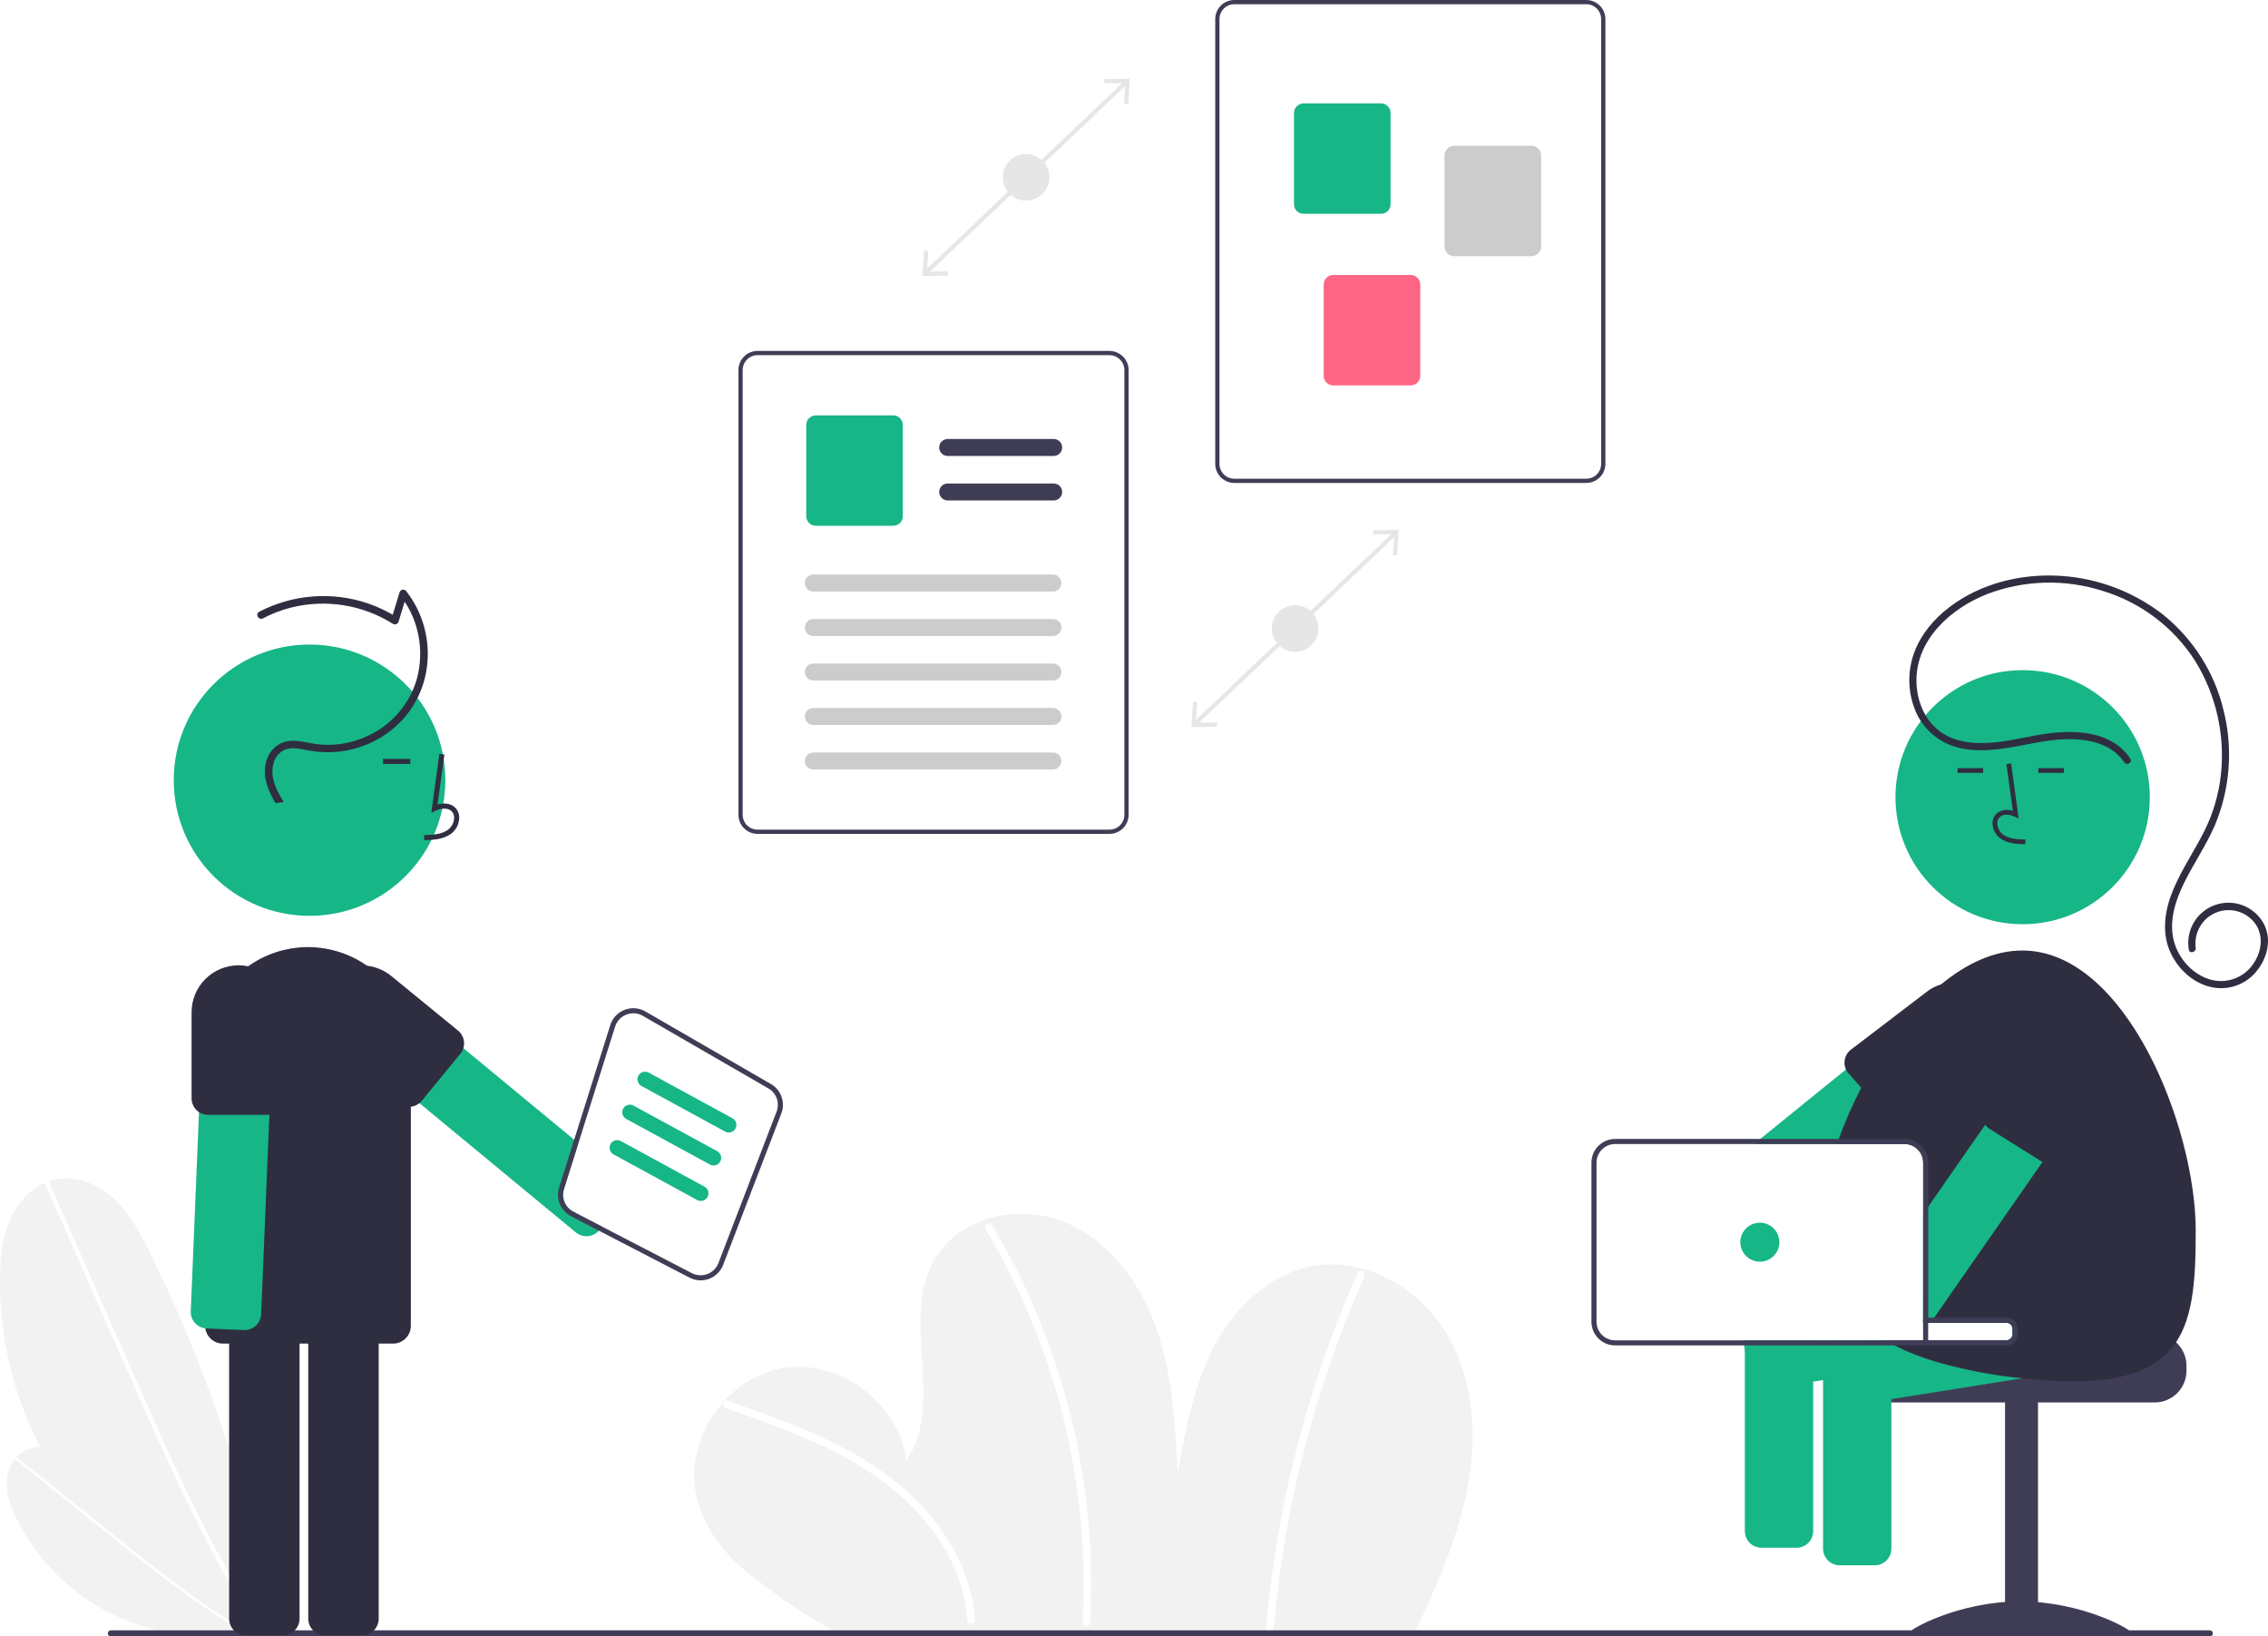 <svg width="323" height="233" viewBox="0 0 323 233" fill="none" xmlns="http://www.w3.org/2000/svg">
<rect x="0" y="0" width="323" height="233" fill="#808080" stroke="none"/>
<g clip-path="url(#clip0_51_7013)">
<rect width="323" height="233" fill="white"/>
<path d="M201.305 232.877C204.484 226.017 207.662 219.056 209.042 211.624C210.421 204.192 209.842 196.127 205.89 189.68C201.938 183.234 194.156 178.863 186.73 180.32C180.63 181.517 175.733 186.315 172.865 191.823C169.997 197.331 168.847 203.544 167.731 209.651C167.371 202.713 166.989 195.662 164.681 189.108C162.374 182.554 157.829 176.446 151.353 173.909C144.876 171.373 136.451 173.368 133.038 179.421C128.229 187.95 134.605 199.914 129.076 207.995C128.127 199.889 119.639 193.484 111.572 194.788C103.505 196.092 97.473 204.843 99.132 212.834C100.12 217.589 103.368 221.634 107.252 224.556C111.136 227.478 115.653 230.865 120.121 232.78L201.305 232.877Z" fill="#F2F2F2"/>
<path d="M103.368 200.514C109.776 202.751 116.243 205.014 122.093 208.511C127.336 211.645 132.005 215.866 134.953 221.27C136.569 224.17 137.528 227.388 137.763 230.697C137.806 231.389 138.89 231.394 138.848 230.697C138.468 224.534 135.461 218.893 131.296 214.432C126.73 209.542 120.813 206.201 114.704 203.609C111.082 202.073 107.37 200.767 103.656 199.47C102.996 199.24 102.712 200.286 103.368 200.514Z" fill="white"/>
<path d="M140.329 174.984C144.266 181.534 147.419 188.524 149.722 195.809C152.03 203.092 153.484 210.618 154.055 218.236C154.371 222.5 154.405 226.78 154.158 231.049C154.118 231.745 155.202 231.743 155.242 231.049C155.679 223.353 155.213 215.632 153.852 208.043C152.494 200.456 150.261 193.051 147.199 185.976C145.48 182.003 143.498 178.148 141.265 174.437C141.19 174.318 141.072 174.233 140.935 174.2C140.799 174.167 140.654 174.188 140.533 174.259C140.411 174.329 140.322 174.445 140.284 174.58C140.246 174.715 140.262 174.86 140.329 174.984Z" fill="white"/>
<path d="M193.387 181.202C187.818 193.698 183.899 206.864 181.729 220.369C181.12 224.163 180.648 227.975 180.314 231.805C180.253 232.499 181.338 232.495 181.398 231.805C182.578 218.33 185.494 205.064 190.074 192.334C191.36 188.755 192.777 185.227 194.323 181.749C194.604 181.117 193.67 180.566 193.387 181.202Z" fill="white"/>
<path d="M38.328 232.067C27.222 229.18 17.408 222.652 10.459 213.53C3.51 204.408 -0.171 193.22 0.006 181.76C0.05 178.904 0.35 175.989 1.552 173.398C2.754 170.807 4.987 168.565 7.779 167.951C10.827 167.281 14.043 168.651 16.314 170.788C18.585 172.926 20.074 175.746 21.444 178.546C29.697 195.412 35.967 213.509 38.314 232.135L38.328 232.067Z" fill="#F2F2F2"/>
<path d="M6.397 168.514L12.18 181.638L17.964 194.763C19.796 198.92 21.624 203.078 23.517 207.207C25.394 211.3 27.335 215.365 29.406 219.364C31.474 223.357 33.671 227.285 36.056 231.098C36.354 231.573 36.654 232.046 36.956 232.517C37.166 232.844 37.69 232.541 37.479 232.212C35.048 228.427 32.808 224.523 30.707 220.547C28.603 216.566 26.637 212.514 24.744 208.43C22.841 204.324 21.011 200.185 19.186 196.044C17.264 191.685 15.343 187.326 13.423 182.967L7.639 169.842L6.919 168.209C6.763 167.853 6.241 168.161 6.397 168.514Z" fill="white"/>
<path d="M35.916 232.157C29.369 233.653 22.509 232.91 16.436 230.048C10.362 227.185 5.427 222.369 2.421 216.372C1.672 214.877 1.04 213.283 0.964 211.613C0.887 209.944 1.441 208.178 2.724 207.107C4.125 205.937 6.165 205.781 7.922 206.278C9.679 206.776 11.214 207.838 12.683 208.923C21.526 215.454 29.673 223.16 35.927 232.196L35.916 232.157Z" fill="#F2F2F2"/>
<path d="M2.159 207.772L8.709 213.027L15.26 218.281C17.334 219.946 19.408 221.612 21.507 223.245C23.587 224.864 25.694 226.451 27.85 227.969C30.003 229.485 32.205 230.931 34.474 232.268C34.757 232.434 35.041 232.599 35.325 232.762C35.522 232.875 35.713 232.577 35.514 232.463C33.229 231.153 31.011 229.73 28.845 228.232C26.677 226.733 24.561 225.159 22.474 223.549C20.376 221.93 18.307 220.275 16.24 218.617C14.064 216.872 11.889 215.127 9.713 213.381L3.163 208.127L2.348 207.473C2.17 207.331 1.983 207.631 2.159 207.772Z" fill="white"/>
<path d="M314.725 233H15.781C15.724 233 15.668 232.989 15.616 232.968C15.563 232.946 15.516 232.915 15.476 232.875C15.436 232.835 15.404 232.787 15.382 232.735C15.361 232.683 15.349 232.627 15.349 232.57C15.349 232.514 15.361 232.458 15.382 232.406C15.404 232.353 15.436 232.306 15.476 232.266C15.516 232.226 15.563 232.195 15.616 232.173C15.668 232.151 15.724 232.14 15.781 232.141H314.725C314.839 232.141 314.948 232.186 315.029 232.266C315.11 232.347 315.155 232.456 315.155 232.57C315.155 232.684 315.11 232.794 315.029 232.874C314.948 232.955 314.839 233 314.725 233Z" fill="#3F3D56"/>
<path d="M306.872 189.948H286.632C286.632 190.188 286.537 190.417 286.368 190.586C286.198 190.755 285.969 190.85 285.729 190.85H265.862C265.581 191.062 265.326 191.304 265.1 191.572C264.42 192.381 264.049 193.404 264.052 194.459V195.181C264.052 196.378 264.528 197.525 265.375 198.371C266.222 199.217 267.371 199.692 268.568 199.692H306.872C308.069 199.691 309.218 199.216 310.064 198.37C310.911 197.524 311.388 196.377 311.389 195.181V194.459C311.387 193.264 310.91 192.117 310.064 191.271C309.217 190.426 308.069 189.95 306.872 189.948Z" fill="#3F3D56"/>
<path d="M290.248 199.513H285.55V232.715H290.248V199.513Z" fill="#3F3D56"/>
<path d="M303.618 232.55C303.618 233.057 296.499 232.746 287.718 232.746C278.937 232.746 271.819 233.057 271.819 232.55C271.819 232.043 278.937 228.023 287.718 228.023C296.499 228.023 303.618 232.043 303.618 232.55Z" fill="#3F3D56"/>
<path d="M305.986 190.987L305.199 186.064C305.099 185.444 304.756 184.889 304.247 184.52C303.738 184.151 303.103 183.999 302.481 184.098L294.354 185.393L280.435 187.613L275.907 188.335H285.729C285.968 188.335 286.198 188.43 286.368 188.599C286.537 188.768 286.632 188.997 286.632 189.237V189.948C286.632 190.187 286.537 190.416 286.368 190.586C286.198 190.755 285.968 190.85 285.729 190.85H260.734C260.385 191.013 260.083 191.261 259.856 191.572C259.664 191.824 259.525 192.113 259.448 192.421C259.371 192.729 259.358 193.049 259.408 193.362L259.632 194.762L259.903 196.462L260.196 198.288C260.295 198.907 260.637 199.461 261.145 199.829C261.653 200.197 262.286 200.349 262.906 200.251L269.363 199.223L287.987 196.253L304.017 193.697C304.637 193.597 305.192 193.255 305.561 192.747C305.929 192.24 306.083 191.607 305.986 190.987Z" fill="#17B687"/>
<path d="M268.868 191.571C268.631 191.256 268.316 191.008 267.954 190.85H261.045C260.682 191.007 260.365 191.255 260.127 191.571C259.806 191.983 259.631 192.49 259.632 193.011V220.515C259.633 221.142 259.883 221.743 260.326 222.186C260.77 222.629 261.372 222.878 261.999 222.879H266.997C267.624 222.878 268.225 222.629 268.669 222.186C269.113 221.743 269.362 221.142 269.363 220.515V193.011C269.364 192.49 269.189 191.983 268.868 191.571Z" fill="#17B687"/>
<path d="M283.908 144.728L283.861 144.666L280.76 140.852C280.595 140.647 280.396 140.472 280.171 140.335C280.052 140.255 279.924 140.189 279.788 140.141C279.59 140.061 279.382 140.01 279.17 139.989C279.029 139.974 278.886 139.972 278.744 139.982C278.741 139.982 278.739 139.983 278.737 139.985C278.258 140.021 277.801 140.202 277.429 140.505L271.065 145.659L262.888 152.285L250.685 162.173L249.796 162.895H265.237L266.129 162.173L269.082 159.781L269.291 159.615L283.55 148.062L283.561 148.055C283.854 147.819 284.086 147.516 284.237 147.171C284.336 146.945 284.399 146.705 284.424 146.46C284.457 146.151 284.429 145.839 284.34 145.542C284.251 145.245 284.104 144.968 283.908 144.728Z" fill="#17B687"/>
<path d="M283.861 144.666C283.662 143.694 283.219 142.787 282.574 142.031C281.932 141.27 281.105 140.686 280.172 140.335C280.027 140.281 279.886 140.231 279.742 140.191C279.415 140.094 279.082 140.024 278.744 139.982C278.741 139.982 278.739 139.983 278.737 139.985C277.217 139.81 275.688 140.232 274.473 141.162L263.466 149.563C263.233 149.772 263.043 150.026 262.91 150.309C262.776 150.592 262.701 150.9 262.689 151.213C262.672 151.58 262.74 151.947 262.888 152.285C262.924 152.36 262.964 152.436 263.007 152.508C263.092 152.655 263.194 152.791 263.311 152.913L265.074 154.89L269.176 159.484L269.291 159.614L269.555 159.914C269.765 160.144 270.018 160.33 270.3 160.462C270.582 160.594 270.888 160.669 271.199 160.682C271.51 160.696 271.821 160.648 272.114 160.542C272.406 160.435 272.675 160.272 272.905 160.062L282.397 149.877C282.89 149.349 283.281 148.733 283.55 148.062C283.984 146.985 284.092 145.804 283.861 144.666Z" fill="#2F2E41"/>
<path d="M288.057 131.598C298.06 131.598 306.169 123.499 306.169 113.509C306.169 103.519 298.06 95.42 288.057 95.42C278.055 95.42 269.946 103.519 269.946 113.509C269.946 123.499 278.055 131.598 288.057 131.598Z" fill="#17B687"/>
<path d="M294.85 188.497L294.355 185.393L294.062 183.571C293.962 182.951 293.62 182.397 293.112 182.029C292.603 181.66 291.969 181.509 291.348 181.607L278.184 183.704L274.614 184.275L273.891 184.39V188.335H285.729C285.969 188.335 286.198 188.43 286.368 188.599C286.537 188.768 286.632 188.998 286.632 189.237V189.948C286.632 190.187 286.537 190.416 286.368 190.586C286.198 190.755 285.969 190.85 285.729 190.85H248.268C248.268 190.857 248.271 190.864 248.271 190.872L248.495 192.272L249.059 195.794C249.159 196.413 249.5 196.967 250.008 197.335C250.516 197.703 251.149 197.855 251.769 197.758L258.227 196.729L259.632 196.505L259.903 196.462L269.363 194.953L275.799 193.925L286.011 192.297L286.163 192.272L292.88 191.204C293.5 191.105 294.056 190.764 294.425 190.257C294.794 189.749 294.947 189.117 294.85 188.497Z" fill="#17B687"/>
<path d="M312.708 175.223C312.708 189.97 311.208 198.79 288.081 196.264C288.049 196.26 288.02 196.256 287.987 196.253C283.863 195.846 279.783 195.067 275.799 193.925C273.729 193.321 271.716 192.534 269.786 191.572C269.331 191.341 268.894 191.099 268.464 190.85H285.729C285.969 190.85 286.198 190.755 286.368 190.586C286.537 190.417 286.632 190.187 286.632 189.948V189.237C286.632 188.998 286.537 188.768 286.368 188.599C286.198 188.43 285.969 188.335 285.729 188.335H273.891V165.541C273.89 164.839 273.611 164.167 273.114 163.671C272.618 163.175 271.945 162.896 271.242 162.895H261.612C261.696 162.657 261.779 162.415 261.869 162.173C262.772 159.677 263.843 157.244 265.074 154.891C266.76 151.623 268.767 148.53 271.065 145.659C272.666 143.658 274.462 141.821 276.428 140.177C280.052 137.189 283.998 135.341 288.002 135.341C302.767 135.341 312.708 160.477 312.708 175.223Z" fill="#2F2E41"/>
<path d="M288.438 120.213L288.457 119.538C287.198 119.503 286.087 119.424 285.253 118.815C285.017 118.633 284.822 118.402 284.683 118.137C284.544 117.873 284.464 117.582 284.447 117.284C284.433 117.102 284.46 116.919 284.528 116.75C284.596 116.58 284.702 116.428 284.838 116.306C285.391 115.839 286.282 115.99 286.932 116.288L287.492 116.544L286.418 108.706L285.747 108.798L286.661 115.465C286.287 115.327 285.884 115.284 285.489 115.34C285.095 115.397 284.72 115.552 284.401 115.79C284.186 115.977 284.017 116.212 283.908 116.475C283.799 116.739 283.752 117.024 283.771 117.308C283.791 117.709 283.898 118.1 284.085 118.454C284.272 118.809 284.535 119.118 284.854 119.361C285.926 120.143 287.319 120.182 288.438 120.213Z" fill="#2F2E41"/>
<path d="M282.431 109.373H278.786V110.049H282.431V109.373Z" fill="#2F2E41"/>
<path d="M293.937 109.373H290.292V110.049H293.937V109.373Z" fill="#2F2E41"/>
<path d="M302.512 108.539C301.103 106.421 298.625 105.524 296.181 105.305C293.43 105.06 290.772 105.589 288.086 106.104C285.13 106.671 282.001 107.201 279.023 106.484C277.705 106.18 276.474 105.581 275.422 104.732C274.37 103.883 273.524 102.807 272.949 101.584C271.859 99.199 271.624 96.511 272.284 93.974C272.982 91.274 274.714 88.899 276.815 87.105C281.101 83.444 286.902 81.798 292.481 81.953C298.04 82.097 303.412 83.983 307.837 87.346C312.269 90.83 315.388 95.711 316.685 101.194C318.041 106.631 317.599 112.361 315.426 117.527C314.205 120.355 312.439 122.906 311.076 125.663C309.808 128.231 308.831 131.216 309.62 134.079C310.313 136.592 312.346 138.825 314.899 139.507C316.061 139.811 317.29 139.731 318.402 139.277C319.513 138.824 320.448 138.023 321.064 136.993C322.34 134.983 322.371 132.351 320.455 130.728C319.971 130.312 319.409 129.999 318.8 129.807C318.192 129.615 317.551 129.549 316.917 129.612C316.282 129.675 315.667 129.867 315.109 130.175C314.55 130.483 314.061 130.901 313.669 131.404C312.892 132.413 312.544 133.687 312.701 134.95C312.795 135.588 311.817 135.863 311.722 135.219C311.493 133.883 311.747 132.51 312.438 131.344C313.128 130.177 314.211 129.294 315.493 128.85C316.775 128.407 318.173 128.432 319.438 128.922C320.703 129.412 321.753 130.335 322.4 131.526C323.556 133.696 322.932 136.313 321.465 138.168C320.708 139.156 319.683 139.905 318.511 140.326C317.339 140.747 316.07 140.822 314.856 140.541C312.186 139.925 310.002 137.806 308.975 135.315C307.831 132.542 308.355 129.448 309.47 126.758C310.675 123.849 312.465 121.241 313.88 118.438C315.161 115.905 315.977 113.163 316.287 110.342C316.909 104.678 315.622 98.968 312.629 94.116C309.579 89.34 304.924 85.806 299.499 84.15C294.114 82.422 288.3 82.575 283.014 84.585C277.855 86.615 272.874 91.039 272.934 96.981C272.959 99.519 273.903 102.108 275.849 103.8C278.176 105.824 281.415 105.997 284.339 105.681C287.282 105.363 290.14 104.505 293.096 104.286C295.666 104.095 298.44 104.293 300.735 105.569C301.804 106.164 302.714 107.007 303.389 108.027C303.751 108.572 302.872 109.081 302.512 108.539Z" fill="#2F2E41"/>
<path d="M298.824 149.9L297.39 148.904L294.719 147.052C294.203 146.696 293.566 146.558 292.948 146.67C292.331 146.781 291.782 147.133 291.424 147.648L282.719 160.16L274.614 171.81L273.891 172.849V188.335H273.956C274.519 188.279 275.044 188.023 275.434 187.613C275.518 187.527 275.594 187.434 275.662 187.335L278.184 183.705L284.417 174.744L290.878 165.461L291.493 164.577L299.413 153.191C299.456 153.131 299.496 153.068 299.533 153.003C299.569 152.941 299.601 152.878 299.63 152.812C299.857 152.309 299.901 151.742 299.754 151.211C299.607 150.679 299.278 150.215 298.824 149.9Z" fill="#17B687"/>
<path d="M298.85 144.948C298.594 144.78 298.326 144.633 298.047 144.508C296.813 143.942 295.421 143.819 294.107 144.158C292.792 144.497 291.634 145.278 290.828 146.37L282.603 157.507C282.438 157.772 282.327 158.068 282.278 158.376C282.228 158.684 282.24 158.999 282.313 159.303C282.387 159.607 282.52 159.893 282.705 160.144C282.89 160.396 283.123 160.609 283.391 160.769L290.878 165.461L290.972 165.519L291.348 165.753C291.886 166.078 292.53 166.177 293.14 166.028C293.75 165.879 294.277 165.495 294.604 164.959L300.411 153.447L300.508 153.256L300.512 153.252L300.87 152.534C301.522 151.242 301.677 149.756 301.304 148.357C300.932 146.959 300.059 145.746 298.85 144.948Z" fill="#2F2E41"/>
<path d="M248.495 190.85V218.021C248.496 218.648 248.746 219.249 249.19 219.692C249.633 220.135 250.235 220.384 250.862 220.385H255.86C256.487 220.384 257.089 220.135 257.532 219.692C257.976 219.249 258.226 218.648 258.227 218.021V190.85H248.495Z" fill="#17B687"/>
<path d="M285.729 187.612H274.614V165.54C274.613 164.647 274.257 163.791 273.625 163.16C272.993 162.529 272.136 162.174 271.242 162.173H230.023C229.129 162.173 228.271 162.528 227.638 163.159C227.005 163.79 226.649 164.647 226.648 165.54V188.204C226.649 189.098 227.005 189.954 227.638 190.585C228.271 191.217 229.128 191.571 230.023 191.571H285.729C285.787 191.571 285.841 191.568 285.895 191.564C285.946 191.561 285.996 191.55 286.047 191.543C286.416 191.468 286.747 191.269 286.986 190.978C287.224 190.687 287.354 190.323 287.355 189.947V189.236C287.355 188.806 287.184 188.393 286.879 188.088C286.574 187.784 286.16 187.612 285.729 187.612ZM285.729 190.85H230.023C229.32 190.849 228.646 190.571 228.149 190.075C227.652 189.579 227.372 188.906 227.371 188.204V165.54C227.372 164.838 227.652 164.165 228.149 163.67C228.646 163.174 229.32 162.895 230.023 162.895H271.242C271.945 162.896 272.618 163.175 273.114 163.671C273.611 164.166 273.89 164.839 273.891 165.54V188.334H285.729C285.968 188.334 286.198 188.429 286.368 188.599C286.537 188.768 286.632 188.997 286.632 189.236V189.947C286.632 190.187 286.537 190.416 286.368 190.585C286.198 190.754 285.968 190.85 285.729 190.85Z" fill="#3F3D56"/>
<path d="M250.631 179.648C252.166 179.648 253.41 178.406 253.41 176.873C253.41 175.34 252.166 174.098 250.631 174.098C249.097 174.098 247.853 175.34 247.853 176.873C247.853 178.406 249.097 179.648 250.631 179.648Z" fill="#17B687"/>
<path d="M44.083 130.406C54.764 130.406 63.423 121.758 63.423 111.091C63.423 100.424 54.764 91.776 44.083 91.776C33.403 91.776 24.744 100.424 24.744 111.091C24.744 121.758 33.403 130.406 44.083 130.406Z" fill="#17B687"/>
<path d="M40.314 183.751H34.98C34.357 183.752 33.76 183.999 33.32 184.439C32.88 184.878 32.632 185.475 32.631 186.097V230.491C32.632 231.113 32.88 231.709 33.32 232.149C33.76 232.588 34.357 232.836 34.98 232.836H40.314C40.936 232.836 41.533 232.588 41.974 232.149C42.414 231.709 42.662 231.113 42.662 230.491V186.097C42.662 185.475 42.414 184.878 41.974 184.439C41.533 183.999 40.936 183.752 40.314 183.751Z" fill="#2F2E41"/>
<path d="M51.584 183.751H46.251C45.628 183.752 45.031 183.999 44.59 184.439C44.15 184.878 43.902 185.475 43.902 186.097V230.491C43.902 231.113 44.15 231.709 44.59 232.149C45.031 232.588 45.628 232.836 46.251 232.836H51.584C51.893 232.836 52.198 232.776 52.483 232.658C52.768 232.54 53.027 232.367 53.245 232.149C53.463 231.932 53.636 231.673 53.754 231.388C53.872 231.104 53.933 230.799 53.933 230.491V186.097C53.933 185.789 53.872 185.484 53.754 185.199C53.636 184.914 53.463 184.656 53.245 184.438C53.027 184.22 52.768 184.047 52.483 183.93C52.198 183.812 51.893 183.751 51.584 183.751Z" fill="#2F2E41"/>
<path d="M55.447 140.534C53.578 138.121 51 136.353 48.075 135.475C45.15 134.598 42.023 134.656 39.133 135.641C36.242 136.626 33.733 138.489 31.954 140.969C30.176 143.449 29.219 146.423 29.216 149.473V188.789C29.215 188.909 29.225 189.028 29.245 189.146C29.331 189.748 29.631 190.298 30.09 190.697C30.55 191.095 31.138 191.315 31.746 191.315H55.982C56.652 191.314 57.295 191.047 57.769 190.574C58.243 190.1 58.51 189.459 58.511 188.789V149.473C58.516 146.235 57.437 143.089 55.447 140.534Z" fill="#2F2E41"/>
<path d="M60.415 119.629L60.395 118.907C61.739 118.87 62.925 118.786 63.815 118.136C64.068 117.941 64.275 117.694 64.424 117.412C64.572 117.13 64.658 116.82 64.676 116.502C64.691 116.307 64.662 116.112 64.59 115.931C64.517 115.75 64.404 115.587 64.259 115.457C63.668 114.958 62.717 115.12 62.023 115.437L61.425 115.711L62.572 107.342L63.288 107.44L62.312 114.559C63.255 114.282 64.128 114.401 64.726 114.906C64.955 115.106 65.135 115.356 65.252 115.638C65.369 115.919 65.419 116.223 65.398 116.527C65.377 116.954 65.262 117.372 65.063 117.751C64.863 118.129 64.583 118.46 64.242 118.719C63.097 119.554 61.61 119.596 60.415 119.629Z" fill="#2F2E41"/>
<path d="M58.435 108.054H54.543V108.776H58.435V108.054Z" fill="#2F2E41"/>
<path d="M38.413 141.09C38.204 140.862 37.953 140.678 37.672 140.549C37.392 140.419 37.088 140.347 36.78 140.335L32.577 140.162L31.453 140.115C30.831 140.09 30.224 140.312 29.766 140.733C29.307 141.153 29.034 141.739 29.007 142.36L28.342 158.355L27.168 186.718C27.144 187.31 27.345 187.889 27.73 188.339C28.115 188.789 28.656 189.078 29.245 189.147C29.303 189.154 29.358 189.157 29.415 189.161L32.631 189.294L34.745 189.381C34.915 189.389 35.084 189.378 35.251 189.349C35.693 189.27 36.102 189.067 36.433 188.764C36.661 188.556 36.845 188.304 36.974 188.024C37.104 187.744 37.177 187.441 37.188 187.133L37.329 183.751L38.366 158.737L39.031 142.775C39.057 142.154 38.835 141.547 38.413 141.09Z" fill="#17B687"/>
<path d="M35.334 137.589C34.885 137.494 34.427 137.447 33.968 137.448C32.196 137.45 30.497 138.155 29.244 139.406C27.99 140.658 27.285 142.355 27.283 144.125V156.395C27.284 156.784 27.381 157.166 27.566 157.508C27.751 157.85 28.017 158.141 28.342 158.355C28.607 158.529 28.904 158.647 29.216 158.701C29.353 158.727 29.492 158.741 29.632 158.741H38.304C38.325 158.742 38.346 158.741 38.366 158.737C38.978 158.722 39.559 158.468 39.986 158.031C40.414 157.593 40.653 157.006 40.653 156.395V144.125C40.651 142.591 40.122 141.105 39.153 139.915C38.185 138.726 36.837 137.904 35.334 137.589Z" fill="#2F2E41"/>
<path d="M81.652 172.534C81.085 172.242 80.64 171.759 80.396 171.17C80.151 170.582 80.123 169.926 80.315 169.319L82.371 162.783L81.771 162.285L65.991 149.246L55.447 140.533L54.164 139.472C53.684 139.076 53.067 138.886 52.447 138.944C51.827 139.002 51.255 139.304 50.858 139.783L47.458 143.89C47.26 144.127 47.112 144.4 47.021 144.695C46.93 144.989 46.898 145.299 46.926 145.605C46.955 145.912 47.045 146.21 47.189 146.482C47.334 146.755 47.53 146.996 47.768 147.192L58.511 156.07L59.733 157.077L82.017 175.49C82.429 175.832 82.946 176.023 83.482 176.031C84.018 176.038 84.54 175.863 84.962 175.533C85.079 175.442 85.185 175.339 85.28 175.226C85.296 175.212 85.31 175.196 85.323 175.179L85.754 174.66L81.652 172.534Z" fill="#17B687"/>
<path d="M65.232 146.742L55.725 138.972C55.046 138.416 54.264 138 53.423 137.746C52.583 137.493 51.701 137.407 50.827 137.494C49.954 137.581 49.106 137.839 48.332 138.253C47.558 138.667 46.874 139.23 46.318 139.908C45.761 140.586 45.344 141.368 45.09 142.207C44.837 143.046 44.751 143.927 44.838 144.8C45.014 146.562 45.883 148.182 47.255 149.304L56.762 157.074C57.181 157.417 57.706 157.604 58.247 157.605C58.788 157.605 59.313 157.419 59.733 157.078C59.858 156.981 59.971 156.87 60.069 156.746L65.561 150.044C65.756 149.809 65.902 149.538 65.991 149.246C66.126 148.801 66.127 148.325 65.992 147.879C65.856 147.434 65.592 147.038 65.232 146.742Z" fill="#2F2E41"/>
<path d="M39.235 114.361C38.228 112.681 37.44 110.83 37.814 108.839C38.148 107.061 39.429 105.676 41.271 105.495C42.38 105.385 43.484 105.681 44.567 105.874C45.456 106.029 46.358 106.088 47.259 106.048C49.071 105.966 50.848 105.516 52.481 104.725C54.138 103.951 55.61 102.831 56.798 101.441C57.986 100.051 58.861 98.423 59.367 96.666C60.466 92.67 59.65 88.131 57.039 84.878L57.946 84.639L56.766 88.51C56.743 88.589 56.702 88.662 56.647 88.724C56.592 88.785 56.523 88.833 56.446 88.864C56.37 88.895 56.287 88.909 56.204 88.903C56.122 88.898 56.042 88.874 55.97 88.833C53.832 87.484 51.442 86.583 48.945 86.184C46.448 85.786 43.895 85.898 41.443 86.514C40.057 86.862 38.719 87.376 37.457 88.045C36.841 88.372 36.293 87.438 36.91 87.11C39.28 85.875 41.876 85.133 44.542 84.93C47.207 84.726 49.886 85.064 52.417 85.924C53.858 86.414 55.235 87.077 56.517 87.898L55.721 88.222L56.9 84.352C56.926 84.261 56.976 84.179 57.043 84.113C57.111 84.047 57.194 84 57.285 83.976C57.377 83.952 57.472 83.952 57.564 83.976C57.655 84 57.739 84.047 57.806 84.113C59.02 85.651 59.91 87.418 60.422 89.309C60.933 91.2 61.057 93.174 60.784 95.114C60.52 97.025 59.855 98.86 58.832 100.497C57.809 102.134 56.451 103.536 54.847 104.612C53.245 105.692 51.445 106.444 49.55 106.825C47.654 107.205 45.703 107.207 43.807 106.829C42.746 106.625 41.543 106.334 40.502 106.777C40.124 106.959 39.792 107.222 39.527 107.547C39.263 107.871 39.073 108.25 38.972 108.657C38.382 110.653 39.386 112.549 40.411 114.208L39.235 114.361Z" fill="#2F2E41"/>
<path d="M109.787 154.35L91.911 144.017C91.466 143.76 90.969 143.606 90.456 143.567C89.943 143.527 89.428 143.603 88.949 143.79C88.469 143.976 88.038 144.267 87.686 144.642C87.335 145.016 87.072 145.465 86.917 145.955L81.772 162.286L79.625 169.103C79.382 169.872 79.419 170.702 79.729 171.447C80.039 172.192 80.602 172.804 81.32 173.174L85.28 175.227L98.202 181.922C98.691 182.176 99.234 182.308 99.785 182.308C100.192 182.307 100.595 182.235 100.977 182.095L101.003 182.084C101.454 181.912 101.864 181.647 102.207 181.306C102.549 180.966 102.816 180.557 102.99 180.107L111.272 158.543C111.567 157.782 111.58 156.941 111.308 156.172C111.035 155.402 110.496 154.756 109.787 154.35ZM110.596 158.287L102.314 179.85C102.176 180.206 101.965 180.528 101.694 180.797C101.424 181.066 101.099 181.274 100.742 181.409L100.724 181.417C100.37 181.547 99.993 181.603 99.615 181.58C99.239 181.557 98.87 181.456 98.535 181.283L85.754 174.661L81.652 172.535C81.086 172.243 80.641 171.76 80.396 171.171C80.151 170.583 80.123 169.927 80.315 169.319L82.371 162.784L87.604 146.172C87.727 145.785 87.935 145.432 88.212 145.136C88.49 144.841 88.83 144.612 89.209 144.465C89.587 144.318 89.993 144.258 90.397 144.288C90.802 144.319 91.194 144.44 91.546 144.641L109.422 154.974C109.982 155.295 110.409 155.805 110.624 156.413C110.84 157.021 110.83 157.686 110.596 158.287Z" fill="#3F3D56"/>
<path d="M103.789 161.258C103.608 161.258 103.43 161.212 103.271 161.125L91.347 154.629C91.095 154.491 90.909 154.259 90.829 153.984C90.748 153.709 90.78 153.413 90.917 153.162C91.055 152.91 91.286 152.723 91.561 152.642C91.837 152.561 92.133 152.592 92.385 152.728L104.31 159.224C104.521 159.34 104.688 159.522 104.784 159.743C104.881 159.963 104.9 160.21 104.841 160.443C104.781 160.676 104.645 160.883 104.455 161.03C104.265 161.178 104.03 161.258 103.789 161.258Z" fill="#17B687"/>
<path d="M101.621 165.95C101.44 165.95 101.262 165.904 101.103 165.818L89.179 159.322C88.927 159.184 88.741 158.952 88.66 158.677C88.58 158.402 88.612 158.106 88.749 157.854C88.886 157.603 89.118 157.416 89.393 157.335C89.668 157.253 89.964 157.284 90.217 157.421L102.141 163.917C102.353 164.032 102.52 164.214 102.616 164.435C102.712 164.656 102.732 164.902 102.673 165.135C102.613 165.368 102.477 165.575 102.287 165.723C102.096 165.87 101.862 165.95 101.621 165.95Z" fill="#17B687"/>
<path d="M99.815 171.002C99.634 171.002 99.455 170.956 99.296 170.869L87.372 164.373C87.121 164.235 86.934 164.003 86.854 163.728C86.773 163.453 86.805 163.158 86.942 162.906C87.08 162.655 87.311 162.468 87.587 162.386C87.862 162.305 88.158 162.336 88.41 162.472L100.335 168.968C100.546 169.084 100.713 169.266 100.81 169.487C100.906 169.707 100.926 169.954 100.866 170.187C100.806 170.42 100.671 170.627 100.48 170.774C100.29 170.922 100.056 171.002 99.815 171.002Z" fill="#17B687"/>
<path d="M225.917 68.766H175.787C175.066 68.765 174.375 68.479 173.866 67.97C173.356 67.461 173.07 66.771 173.069 66.052V2.714C173.07 1.995 173.356 1.305 173.866 0.796C174.375 0.287 175.066 0.001 175.787 0H225.917C226.637 0.001 227.328 0.287 227.837 0.796C228.347 1.305 228.634 1.995 228.634 2.714V66.052C228.634 66.771 228.347 67.461 227.837 67.97C227.328 68.479 226.637 68.765 225.917 68.766ZM175.787 0.603C175.226 0.604 174.689 0.826 174.293 1.222C173.896 1.618 173.673 2.155 173.673 2.714V66.052C173.673 66.611 173.896 67.148 174.293 67.544C174.689 67.94 175.226 68.162 175.787 68.163H225.917C226.477 68.162 227.014 67.94 227.411 67.544C227.807 67.148 228.03 66.611 228.03 66.052V2.714C228.03 2.155 227.807 1.618 227.411 1.222C227.014 0.826 226.477 0.604 225.917 0.603H175.787Z" fill="#3F3D56"/>
<path d="M196.682 30.444H185.647C185.287 30.444 184.941 30.301 184.687 30.046C184.432 29.792 184.288 29.447 184.288 29.087V16.082C184.288 15.722 184.432 15.377 184.687 15.123C184.941 14.868 185.287 14.725 185.647 14.725H196.682C197.042 14.725 197.387 14.868 197.642 15.123C197.897 15.377 198.04 15.722 198.041 16.082V29.087C198.04 29.447 197.897 29.792 197.642 30.046C197.387 30.301 197.042 30.444 196.682 30.444Z" fill="#17B687"/>
<path d="M218.123 36.476H207.088C206.728 36.476 206.382 36.333 206.127 36.078C205.873 35.824 205.729 35.479 205.729 35.119V22.114C205.729 21.754 205.873 21.409 206.127 21.155C206.382 20.9 206.728 20.757 207.088 20.757H218.123C218.483 20.757 218.828 20.9 219.083 21.155C219.338 21.409 219.481 21.754 219.481 22.114V35.119C219.481 35.479 219.338 35.824 219.083 36.078C218.828 36.333 218.483 36.476 218.123 36.476Z" fill="#CCCCCC"/>
<path d="M200.909 54.875H189.875C189.515 54.874 189.169 54.731 188.914 54.477C188.66 54.222 188.516 53.877 188.516 53.518V40.513C188.516 40.153 188.66 39.808 188.914 39.553C189.169 39.299 189.515 39.156 189.875 39.155H200.909C201.27 39.156 201.615 39.299 201.87 39.553C202.125 39.808 202.268 40.153 202.268 40.513V53.518C202.268 53.877 202.125 54.222 201.87 54.477C201.615 54.731 201.27 54.874 200.909 54.875Z" fill="#FF6584"/>
<path d="M160.526 51.647C160.318 51.153 159.969 50.73 159.522 50.432C159.076 50.134 158.552 49.973 158.015 49.969H107.885C107.164 49.969 106.473 50.255 105.964 50.764C105.454 51.273 105.168 51.963 105.167 52.683V116.02C105.168 116.74 105.454 117.43 105.964 117.938C106.473 118.447 107.164 118.733 107.885 118.734H158.015C158.735 118.733 159.426 118.447 159.935 117.938C160.445 117.429 160.731 116.739 160.732 116.02V52.683C160.733 52.327 160.663 51.975 160.526 51.647ZM160.129 116.02C160.128 116.58 159.905 117.116 159.509 117.512C159.113 117.908 158.575 118.13 158.015 118.131H107.885C107.324 118.131 106.786 117.909 106.39 117.513C105.994 117.117 105.771 116.58 105.771 116.02V52.683C105.771 52.123 105.994 51.586 106.391 51.191C106.787 50.795 107.324 50.572 107.885 50.571H158.015C158.437 50.573 158.849 50.7 159.199 50.937C159.548 51.173 159.819 51.508 159.977 51.9C160.008 51.977 160.034 52.057 160.056 52.138C160.105 52.315 160.129 52.499 160.129 52.683V116.02Z" fill="#3F3D56"/>
<path d="M150.063 64.923H134.964C134.643 64.923 134.336 64.796 134.11 64.569C133.883 64.343 133.756 64.036 133.756 63.716C133.756 63.396 133.883 63.089 134.11 62.863C134.336 62.637 134.643 62.51 134.964 62.51H150.063C150.384 62.51 150.691 62.637 150.917 62.863C151.144 63.089 151.271 63.396 151.271 63.716C151.271 64.036 151.144 64.343 150.917 64.569C150.691 64.796 150.384 64.923 150.063 64.923Z" fill="#3F3D56"/>
<path d="M150.063 71.257H134.964C134.643 71.257 134.336 71.129 134.11 70.903C133.883 70.677 133.756 70.37 133.756 70.05C133.756 69.73 133.883 69.423 134.11 69.197C134.336 68.971 134.643 68.844 134.964 68.844H150.063C150.384 68.844 150.691 68.971 150.917 69.197C151.144 69.423 151.271 69.73 151.271 70.05C151.271 70.37 151.144 70.677 150.917 70.903C150.691 71.129 150.384 71.257 150.063 71.257Z" fill="#3F3D56"/>
<path d="M127.216 74.863H116.182C115.821 74.863 115.476 74.72 115.221 74.465C114.966 74.211 114.823 73.866 114.823 73.506V60.501C114.823 60.141 114.966 59.796 115.221 59.541C115.476 59.287 115.821 59.144 116.182 59.144H127.216C127.577 59.144 127.922 59.287 128.177 59.541C128.432 59.796 128.575 60.141 128.575 60.501V73.506C128.575 73.866 128.432 74.211 128.177 74.465C127.922 74.72 127.577 74.863 127.216 74.863Z" fill="#17B687"/>
<path d="M149.959 84.225H115.834C115.675 84.226 115.518 84.195 115.371 84.134C115.224 84.074 115.091 83.985 114.979 83.873C114.866 83.761 114.777 83.628 114.716 83.481C114.655 83.335 114.624 83.177 114.624 83.019C114.624 82.86 114.655 82.703 114.716 82.557C114.777 82.41 114.866 82.277 114.979 82.165C115.091 82.053 115.224 81.964 115.371 81.904C115.518 81.843 115.675 81.812 115.834 81.812H149.959C150.279 81.813 150.585 81.94 150.811 82.167C151.037 82.393 151.164 82.699 151.164 83.019C151.164 83.338 151.037 83.645 150.811 83.871C150.585 84.097 150.279 84.225 149.959 84.225Z" fill="#CCCCCC"/>
<path d="M149.959 90.559H115.834C115.675 90.56 115.518 90.529 115.371 90.468C115.224 90.408 115.091 90.319 114.979 90.207C114.866 90.095 114.777 89.962 114.716 89.815C114.655 89.669 114.624 89.511 114.624 89.353C114.624 89.194 114.655 89.037 114.716 88.891C114.777 88.744 114.866 88.611 114.979 88.499C115.091 88.387 115.224 88.298 115.371 88.238C115.518 88.177 115.675 88.146 115.834 88.147H149.959C150.279 88.147 150.586 88.274 150.813 88.5C151.039 88.726 151.166 89.033 151.166 89.353C151.166 89.673 151.039 89.98 150.813 90.206C150.586 90.432 150.279 90.559 149.959 90.559Z" fill="#CCCCCC"/>
<path d="M149.959 96.892H115.834C115.675 96.893 115.518 96.862 115.371 96.801C115.224 96.741 115.091 96.652 114.979 96.54C114.866 96.428 114.777 96.295 114.716 96.148C114.655 96.002 114.624 95.844 114.624 95.686C114.624 95.527 114.655 95.37 114.716 95.224C114.777 95.077 114.866 94.944 114.979 94.832C115.091 94.72 115.224 94.631 115.371 94.571C115.518 94.51 115.675 94.479 115.834 94.48H149.959C150.279 94.48 150.586 94.607 150.813 94.833C151.039 95.059 151.166 95.366 151.166 95.686C151.166 96.006 151.039 96.313 150.813 96.539C150.586 96.765 150.279 96.892 149.959 96.892Z" fill="#CCCCCC"/>
<path d="M149.959 103.226H115.834C115.675 103.227 115.518 103.196 115.371 103.135C115.224 103.075 115.091 102.986 114.979 102.874C114.866 102.762 114.777 102.629 114.716 102.482C114.655 102.336 114.624 102.179 114.624 102.02C114.624 101.861 114.655 101.704 114.716 101.558C114.777 101.411 114.866 101.278 114.979 101.166C115.091 101.054 115.224 100.965 115.371 100.905C115.518 100.844 115.675 100.813 115.834 100.813H149.959C150.279 100.813 150.586 100.941 150.813 101.167C151.039 101.393 151.166 101.7 151.166 102.02C151.166 102.34 151.039 102.647 150.813 102.873C150.586 103.099 150.279 103.226 149.959 103.226Z" fill="#CCCCCC"/>
<path d="M149.959 109.56H115.834C115.675 109.561 115.518 109.53 115.371 109.469C115.224 109.409 115.091 109.32 114.979 109.208C114.866 109.096 114.777 108.963 114.716 108.816C114.655 108.67 114.624 108.512 114.624 108.354C114.624 108.195 114.655 108.038 114.716 107.892C114.777 107.745 114.866 107.612 114.979 107.5C115.091 107.388 115.224 107.299 115.371 107.239C115.518 107.178 115.675 107.147 115.834 107.147H149.959C150.279 107.148 150.585 107.275 150.811 107.502C151.037 107.728 151.164 108.034 151.164 108.354C151.164 108.673 151.037 108.98 150.811 109.206C150.585 109.432 150.279 109.56 149.959 109.56Z" fill="#CCCCCC"/>
<path d="M198.524 75.683L169.946 102.856L170.363 103.293L198.941 76.12L198.524 75.683Z" fill="#E6E6E6"/>
<path d="M169.679 103.526L173.307 103.483L173.3 102.88L170.322 102.915L170.504 99.947L169.901 99.91L169.679 103.526Z" fill="#E6E6E6"/>
<path d="M199.206 75.45L198.986 79.066L198.382 79.03L198.564 76.061L195.586 76.097L195.58 75.493L199.206 75.45Z" fill="#E6E6E6"/>
<path d="M184.443 92.806C186.278 92.806 187.765 91.321 187.765 89.489C187.765 87.656 186.278 86.171 184.443 86.171C182.609 86.171 181.122 87.656 181.122 89.489C181.122 91.321 182.609 92.806 184.443 92.806Z" fill="#E6E6E6"/>
<path d="M160.221 11.444L131.643 38.617L132.06 39.054L160.637 11.881L160.221 11.444Z" fill="#E6E6E6"/>
<path d="M131.376 39.287L135.003 39.244L134.997 38.64L132.019 38.676L132.201 35.707L131.597 35.671L131.376 39.287Z" fill="#E6E6E6"/>
<path d="M160.903 11.211L160.682 14.827L160.079 14.791L160.261 11.822L157.283 11.858L157.276 11.254L160.903 11.211Z" fill="#E6E6E6"/>
<path d="M146.14 28.567C147.975 28.567 149.462 27.082 149.462 25.249C149.462 23.417 147.975 21.932 146.14 21.932C144.306 21.932 142.818 23.417 142.818 25.249C142.818 27.082 144.306 28.567 146.14 28.567Z" fill="#E6E6E6"/>
<path d="M274.603 187.995H273.88V191.243H274.603V187.995Z" fill="#3F3D56"/>
</g>
<defs>
<clipPath id="clip0_51_7013">
<rect width="323" height="233" fill="white"/>
</clipPath>
</defs>
</svg>
